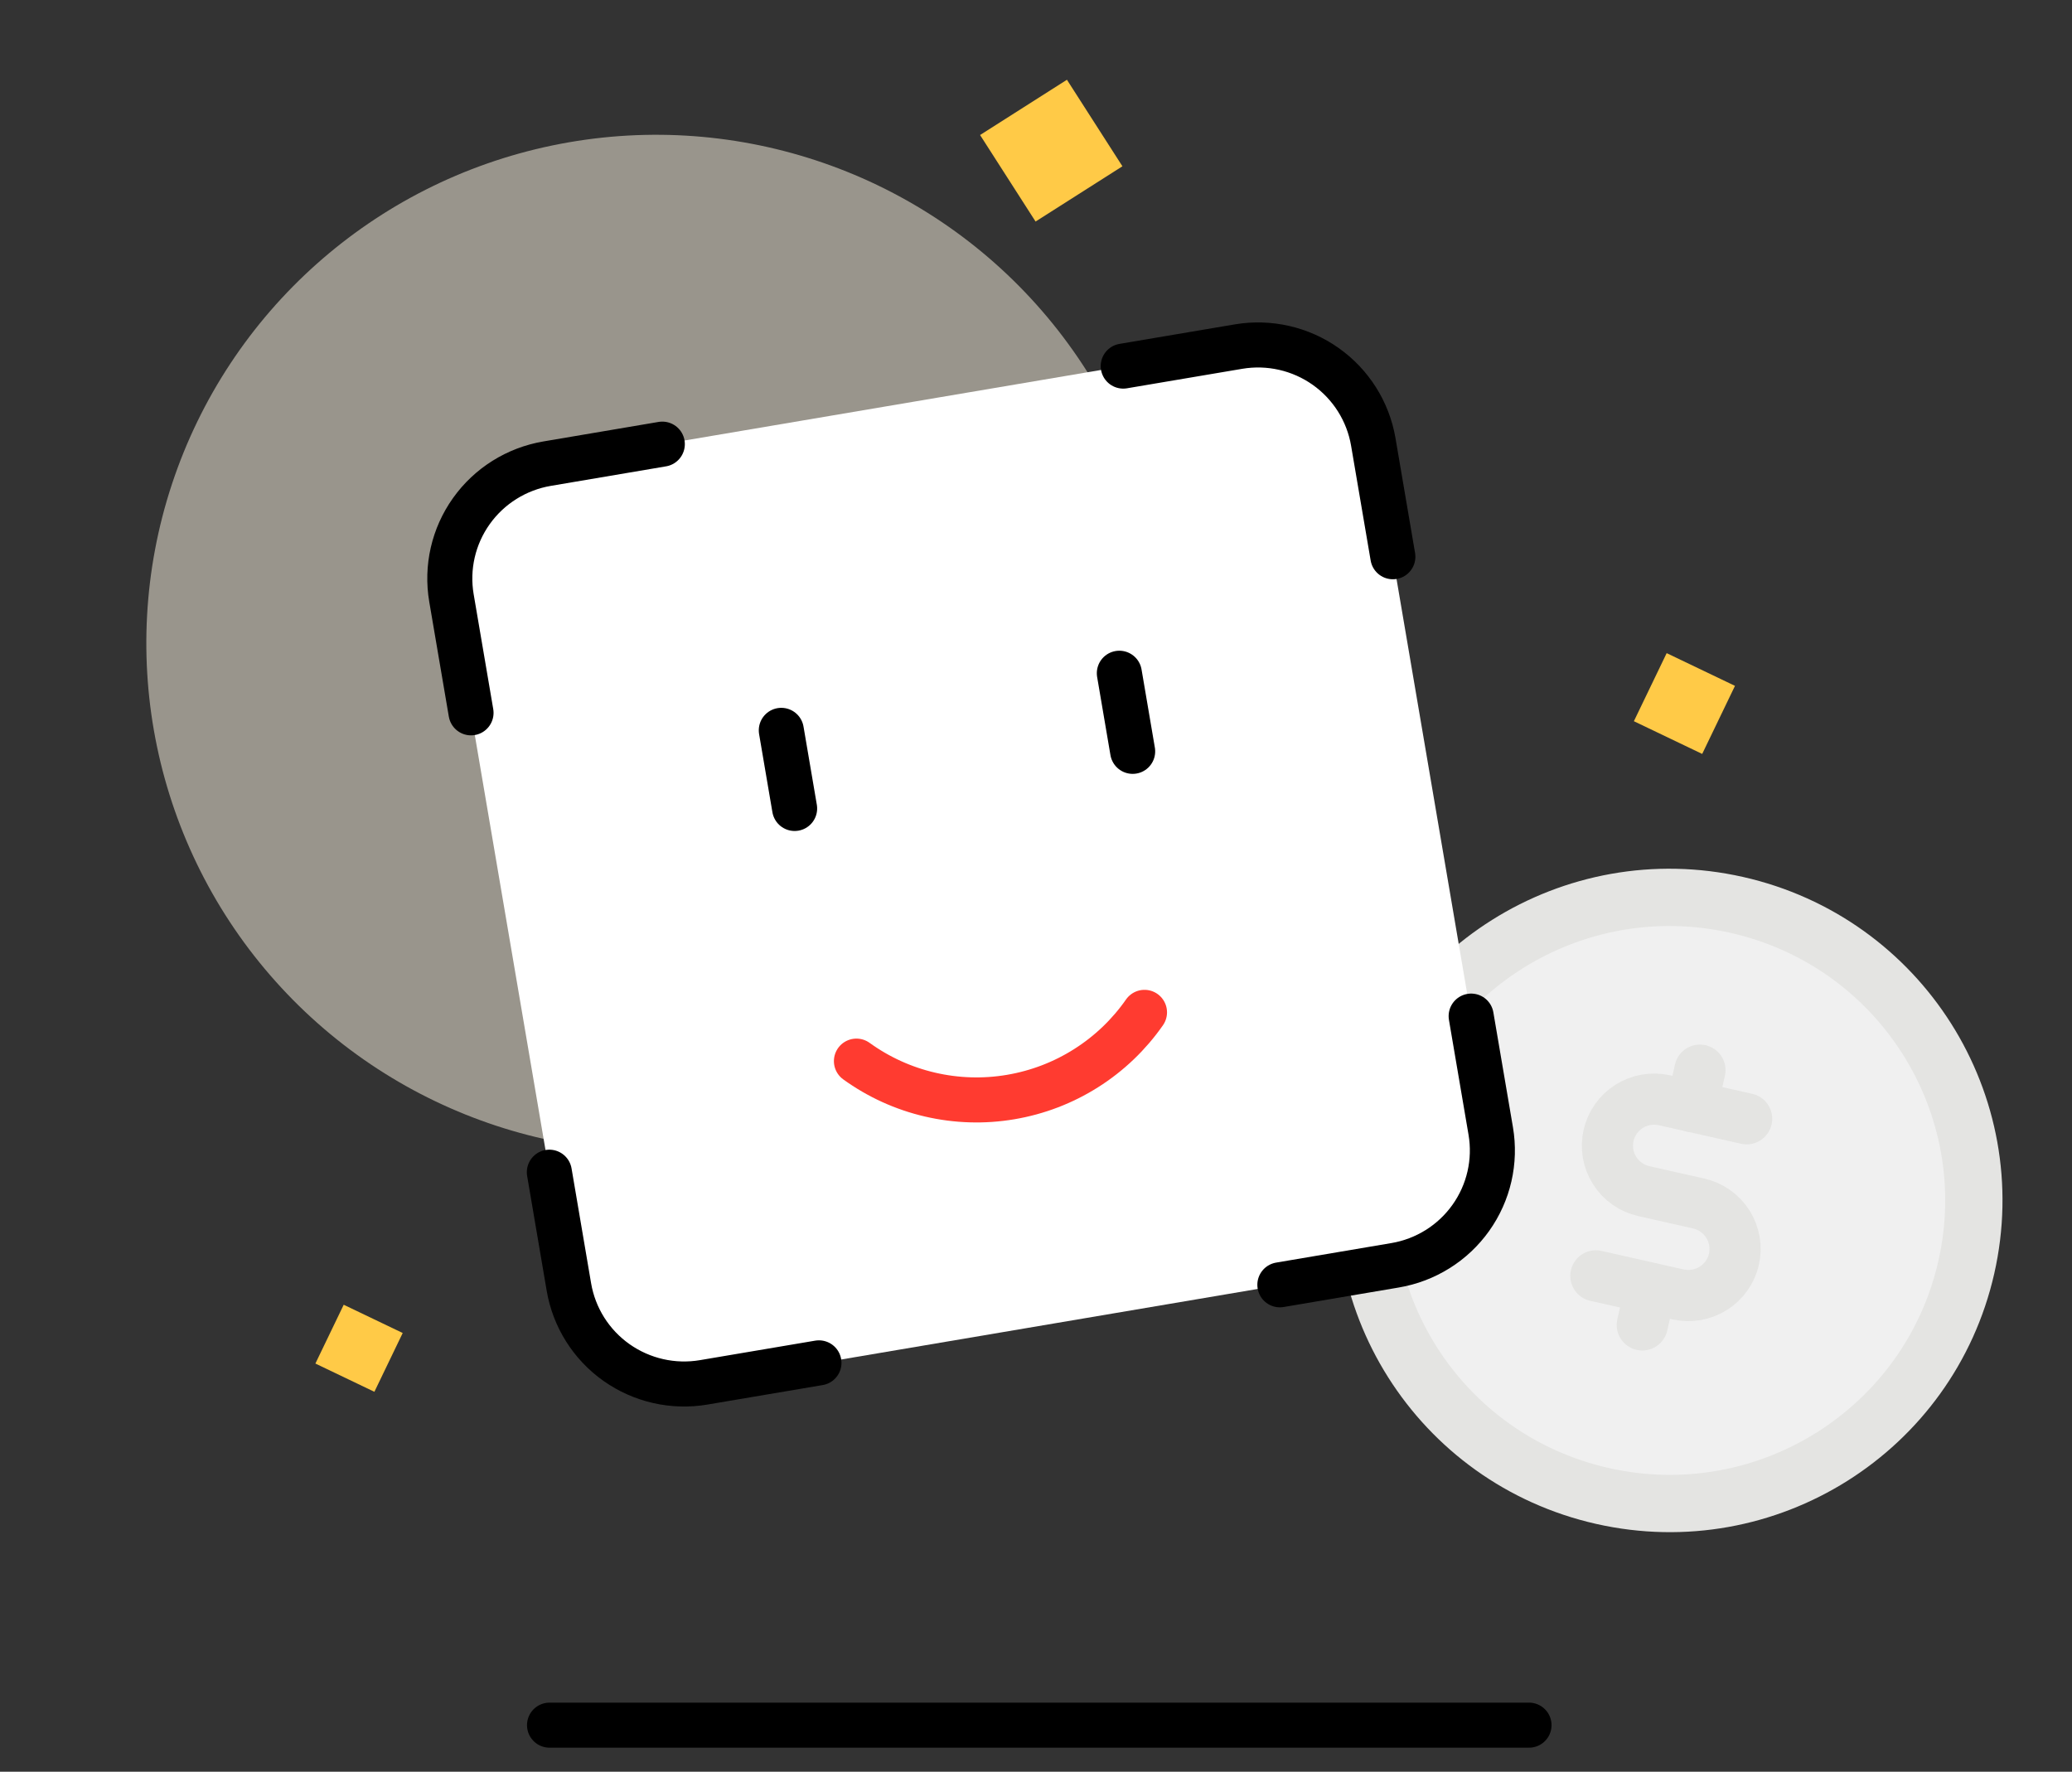 <svg width="69" height="59" viewBox="0 0 69 59" fill="none" xmlns="http://www.w3.org/2000/svg">
<rect x="0" y="0" width="69" height="59" fill="#333333" stroke="none"/>
<path d="M65.48 42.203C64.246 47.636 58.825 51.048 53.366 49.817C47.908 48.586 44.489 43.18 45.723 37.747C46.956 32.315 52.378 28.903 57.836 30.134C63.295 31.365 66.713 36.771 65.48 42.203Z" fill="#F0F0F0" stroke="#E4E4E2" stroke-width="1.908"/>
<path d="M56.61 35.637L56.336 36.847" stroke="#E4E4E2" stroke-width="1.704" stroke-linecap="round" stroke-linejoin="round"/>
<path d="M54.965 42.91L54.69 44.121" stroke="#E4E4E2" stroke-width="1.704" stroke-linecap="round" stroke-linejoin="round"/>
<path d="M53.144 42.487L55.879 43.104C56.282 43.195 56.704 43.122 57.054 42.903C57.403 42.683 57.651 42.335 57.742 41.933C57.833 41.532 57.76 41.111 57.54 40.763C57.319 40.415 56.969 40.168 56.566 40.077L54.743 39.666C54.34 39.575 53.989 39.329 53.769 38.98C53.548 38.633 53.476 38.212 53.567 37.81C53.658 37.409 53.906 37.06 54.255 36.84C54.604 36.621 55.027 36.549 55.43 36.64L58.165 37.256" stroke="#E4E4E2" stroke-width="1.704" stroke-linecap="round" stroke-linejoin="round"/>
<ellipse opacity="0.5" rx="16.971" ry="16.923" transform="matrix(0.95 0.312 -0.314 0.95 21.849 21.415)" fill="#FFF8E6"/>
<rect width="3.422" height="3.427" transform="matrix(0.54 0.842 -0.844 0.537 35.53 2.656)" fill="#FFCA47"/>
<rect width="2.522" height="2.516" transform="matrix(0.902 0.432 -0.434 0.901 55.502 21.75)" fill="#FFCA47"/>
<rect width="2.178" height="2.173" transform="matrix(0.902 0.432 -0.434 0.901 11.446 43.449)" fill="#FFCA47"/>
<rect width="31.13" height="31.038" rx="4" transform="matrix(0.986 -0.167 0.168 0.986 14.383 16.094)" fill="white"/>
<g clip-path="url(#clip0_18195_50416)">
<path d="M15.686 23.738L15.034 19.914C14.861 18.9 15.099 17.859 15.697 17.02C16.294 16.181 17.201 15.613 18.219 15.44L22.056 14.79" stroke="black" stroke-width="1.5" stroke-linecap="round" stroke-linejoin="round"/>
<path d="M18.294 39.035L18.945 42.859C19.118 43.873 19.688 44.778 20.53 45.373C21.372 45.968 22.417 46.206 23.435 46.033L27.272 45.384" stroke="black" stroke-width="1.5" stroke-linecap="round" stroke-linejoin="round"/>
<path d="M37.405 12.191L41.243 11.542C42.26 11.37 43.305 11.607 44.147 12.202C44.989 12.798 45.559 13.702 45.732 14.716L46.384 18.54" stroke="black" stroke-width="1.5" stroke-linecap="round" stroke-linejoin="round"/>
<path d="M42.621 42.785L46.458 42.135C47.476 41.963 48.383 41.395 48.98 40.556C49.578 39.717 49.816 38.676 49.643 37.661L48.991 33.837" stroke="black" stroke-width="1.5" stroke-linecap="round" stroke-linejoin="round"/>
<path d="M28.52 35.336C29.254 35.866 30.086 36.245 30.968 36.45C31.851 36.656 32.766 36.684 33.659 36.532C34.552 36.381 35.407 36.054 36.171 35.569C36.936 35.085 37.596 34.454 38.113 33.712" stroke="#FF3B30" stroke-width="1.5" stroke-linecap="round" stroke-linejoin="round"/>
</g>
<line x1="0.75" y1="-0.75" x2="3.388" y2="-0.75" transform="matrix(0.168 0.986 -0.986 0.167 36.41 21.805)" stroke="black" stroke-width="1.5" stroke-linecap="round"/>
<line x1="0.75" y1="-0.75" x2="3.388" y2="-0.75" transform="matrix(0.168 0.986 -0.986 0.167 25.153 23.707)" stroke="black" stroke-width="1.5" stroke-linecap="round"/>
<line x1="18.3" y1="57.449" x2="50.918" y2="57.449" stroke="black" stroke-width="1.5" stroke-linecap="round"/>
<defs>
<clipPath id="clip0_18195_50416">
<rect width="37.356" height="37.246" fill="white" transform="matrix(0.986 -0.167 0.168 0.986 10.79 13.551)"/>
</clipPath>
</defs>
</svg>
